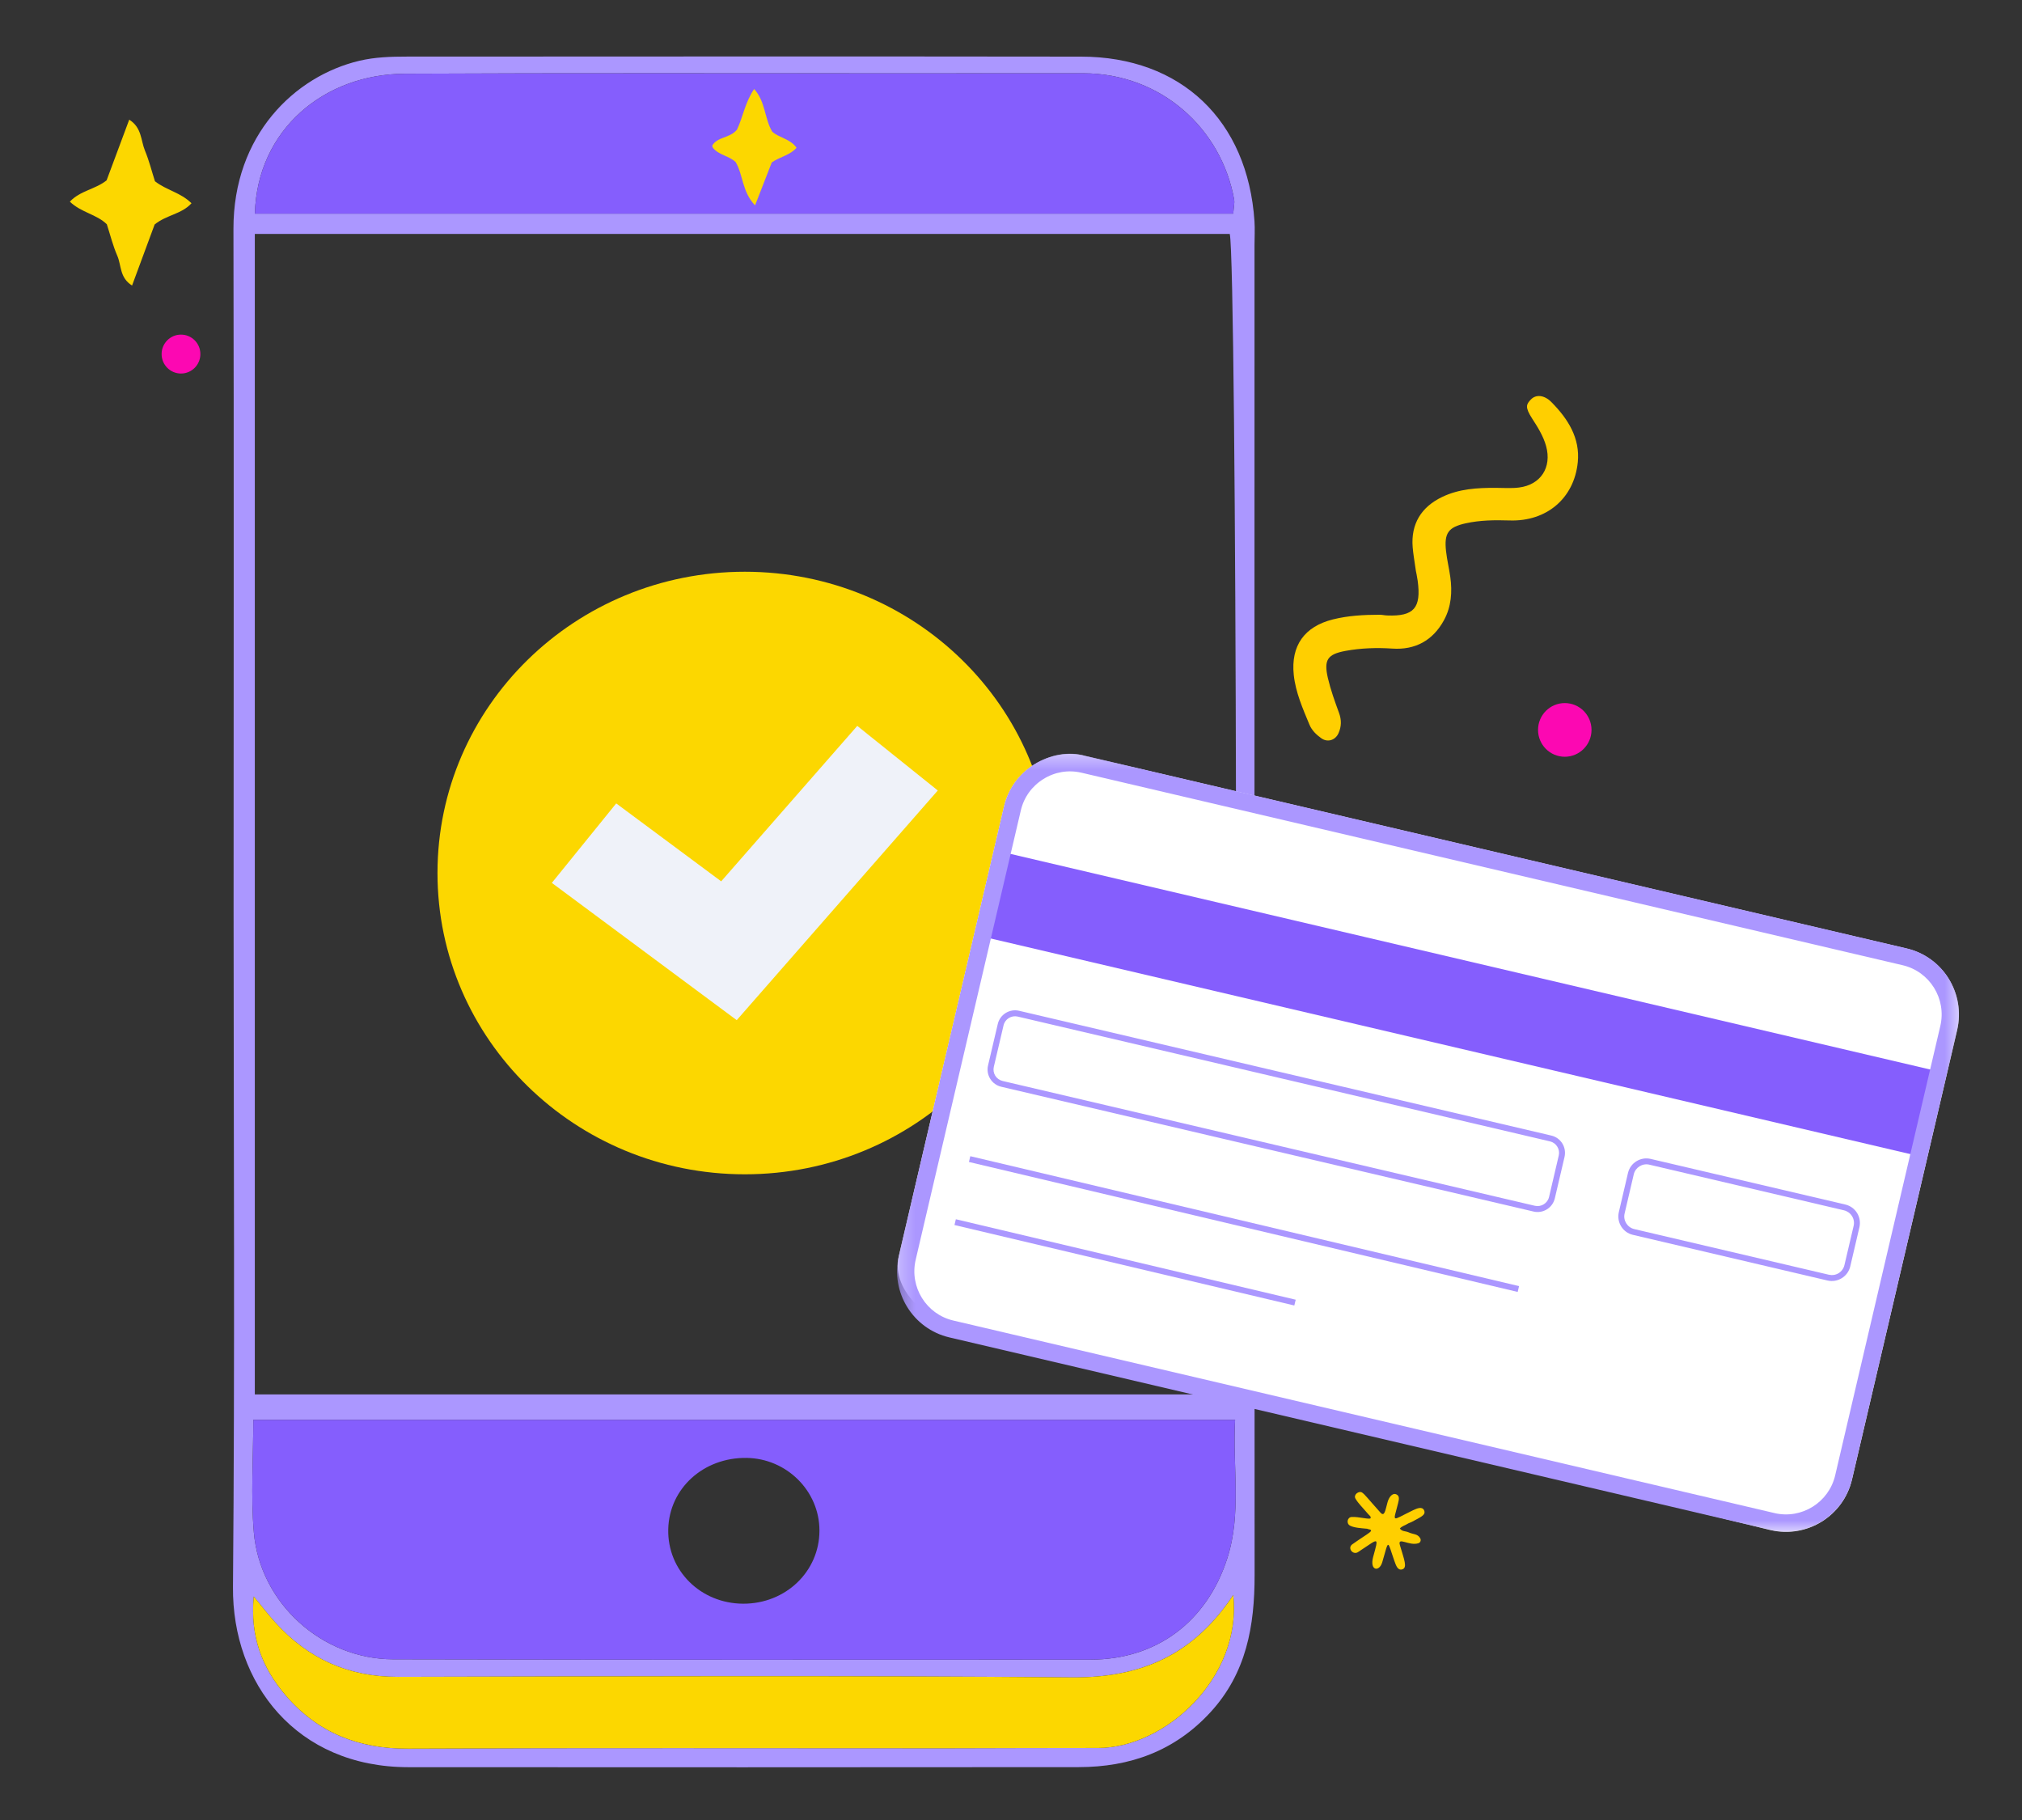 <svg viewBox="206.25 213.125 137.5 123.75" fill="none" xmlns="http://www.w3.org/2000/svg" xmlns:xlink="http://www.w3.org/1999/xlink" overflow="visible" width="137.5px" height="123.75px"><rect x="206.25" y="213.125" width="137.5" height="123.75" fill="#333333" stroke="none"/><g id="Master/New Stickers/Buy Online"><g id="Blush/Stickers/Buy Online"><g id="Group 182"><g id="Group 36"><path id="Fill 1" fill-rule="evenodd" clip-rule="evenodd" d="M290.111 321.583C287.357 325.735 283.745 327.217 279.112 327.18C263.847 327.046 248.576 327.109 233.309 327.142C229.929 327.151 227.183 325.902 224.949 323.42C224.496 322.915 224.08 322.372 223.506 321.677C223.248 324.403 224.078 326.526 225.663 328.384C227.853 330.954 230.642 332.042 234.022 332.023C246.219 331.963 258.416 332 270.611 331.998C274.045 331.996 277.477 331.971 280.912 331.977C285.463 331.984 290.723 327.209 290.111 321.583V321.583ZM223.581 227.654H290.113C290.143 227.216 290.22 226.936 290.172 226.677C289.302 221.871 285.207 218.109 279.903 218.107C275.743 218.105 271.583 218.109 267.421 218.111C256.205 218.115 244.99 218.082 233.775 218.138C228.279 218.168 223.739 221.95 223.581 227.654V227.654ZM223.474 309.664C223.474 312.292 223.298 314.821 223.512 317.315C223.924 322.134 228.154 325.938 232.988 325.948C248.794 325.982 264.6 325.984 280.406 325.971C284.893 325.967 288.304 323.407 289.7 319.107C290.702 316.023 290.059 312.881 290.24 309.664H223.474ZM223.578 229.03V307.939H290.007C290.484 304.223 290.353 230.978 289.876 229.03H223.578ZM222.135 275.002C222.135 259.569 222.16 244.135 222.125 228.7C222.11 222.31 226.299 218.299 230.68 217.259C231.757 217.005 232.824 216.973 233.904 216.973C249.189 216.967 264.475 216.955 279.761 216.975C286.569 216.982 291.097 221.307 291.557 228.17C291.594 228.713 291.559 229.257 291.559 229.804C291.557 259.947 291.553 290.087 291.565 320.232C291.567 323.673 291.012 326.879 288.572 329.539C286.141 332.188 283.091 333.276 279.609 333.28C264.413 333.297 249.217 333.291 234.02 333.284C226.393 333.282 222.037 327.577 222.093 321.034C222.226 305.691 222.135 290.346 222.135 275.002V275.002Z" fill="#AB97FF"/><path id="Fill 3" fill-rule="evenodd" clip-rule="evenodd" d="M256.782 322.168C259.677 322.18 261.976 319.978 261.974 317.193C261.974 314.506 259.75 312.293 257.019 312.255C254.086 312.214 251.757 314.335 251.692 317.101C251.626 319.905 253.884 322.153 256.782 322.168M223.475 309.665H290.239C290.06 312.882 290.702 316.024 289.7 319.107C288.304 323.408 284.893 325.965 280.406 325.97C264.601 325.984 248.795 325.982 232.989 325.949C228.155 325.938 223.924 322.132 223.512 317.316C223.298 314.819 223.475 312.293 223.475 309.665" fill="#855EFD"/><path id="Fill 5" fill-rule="evenodd" clip-rule="evenodd" d="M223.581 227.654C223.739 221.952 228.28 218.167 233.773 218.138C244.988 218.081 256.206 218.117 267.421 218.113C271.583 218.111 275.743 218.104 279.903 218.106C285.207 218.111 289.303 221.871 290.172 226.677C290.22 226.935 290.143 227.215 290.114 227.654H223.581Z" fill="#855EFD"/><path id="Fill 7" fill-rule="evenodd" clip-rule="evenodd" d="M290.112 321.583C290.724 327.209 285.463 331.984 280.912 331.977C277.478 331.971 274.046 331.996 270.612 331.998C258.417 332 246.22 331.963 234.023 332.023C230.643 332.042 227.854 330.954 225.663 328.384C224.078 326.526 223.248 324.403 223.506 321.676C224.08 322.372 224.496 322.914 224.95 323.42C227.184 325.902 229.929 327.15 233.309 327.142C248.577 327.109 263.848 327.046 279.113 327.18C283.745 327.217 287.358 325.735 290.112 321.583" fill="#FCD700"/><path id="Fill 9" fill-rule="evenodd" clip-rule="evenodd" d="M216.787 225.449C216.572 224.783 216.393 224.05 216.106 223.363C215.824 222.683 215.9 221.8 215.037 221.263C214.499 222.706 213.995 224.061 213.5 225.386C212.743 225.998 211.703 226.084 211 226.837C211.774 227.581 212.826 227.695 213.515 228.376C213.752 229.109 213.931 229.842 214.23 230.524C214.507 231.157 214.378 232.013 215.231 232.539C215.769 231.08 216.271 229.729 216.766 228.389C217.573 227.729 218.59 227.698 219.272 226.946C218.53 226.209 217.556 226.057 216.787 225.449" fill="#FCD700"/><path id="Fill 11" fill-rule="evenodd" clip-rule="evenodd" d="M257.533 219.176C256.899 220.117 256.758 221.142 256.362 221.946C255.869 222.537 255.033 222.41 254.68 223.03C254.705 223.103 254.711 223.153 254.736 223.184C255.144 223.679 255.83 223.719 256.277 224.147C256.791 225.017 256.706 226.163 257.596 227.09C258.031 225.973 258.405 225.011 258.734 224.165C259.341 223.763 259.982 223.675 260.418 223.17C259.971 222.55 259.233 222.502 258.765 222.08C258.23 221.193 258.318 220.044 257.533 219.176Z" fill="#FCD700"/><path id="Fill 13" fill-rule="evenodd" clip-rule="evenodd" d="M302.532 251.939C302.439 251.267 302.351 250.799 302.314 250.327C302.189 248.759 302.888 247.599 304.327 246.912C305.484 246.358 306.717 246.292 307.963 246.296C308.494 246.298 309.03 246.34 309.552 246.273C311.025 246.085 311.786 244.905 311.389 243.461C311.198 242.768 310.815 242.164 310.428 241.567C309.929 240.793 310.054 240.607 310.345 240.296C310.694 239.924 311.27 239.974 311.761 240.477C312.87 241.603 313.71 242.907 313.542 244.561C313.292 247.012 311.418 248.596 308.91 248.513C307.897 248.482 306.898 248.49 305.912 248.709C304.731 248.972 304.45 249.379 304.583 250.594C304.648 251.183 304.789 251.761 304.872 252.348C305.014 253.371 304.943 254.377 304.444 255.292C303.691 256.676 302.482 257.332 300.927 257.225C299.853 257.154 298.799 257.19 297.748 257.382C296.525 257.609 296.259 257.985 296.55 259.233C296.738 260.037 297.022 260.822 297.307 261.601C297.482 262.077 297.474 262.522 297.272 262.977C297.056 263.463 296.523 263.622 296.103 263.323C295.758 263.079 295.456 262.783 295.294 262.396C294.841 261.302 294.356 260.21 294.229 259.018C294.019 257.02 294.961 255.722 296.896 255.24C297.938 254.981 298.994 254.926 300.057 254.924C300.234 254.924 300.409 254.968 300.586 254.974C302.401 255.041 302.905 254.469 302.655 252.613C302.616 252.321 302.549 252.031 302.532 251.939" fill="#FFCF00"/><path id="Fill 15" fill-rule="evenodd" clip-rule="evenodd" d="M217.24 237.199C217.24 237.932 217.831 238.523 218.557 238.523C219.285 238.523 219.876 237.932 219.876 237.199C219.876 236.468 219.285 235.877 218.557 235.877C217.831 235.877 217.24 236.468 217.24 237.199" fill="#FC08B2"/><path id="Fill 17" fill-rule="evenodd" clip-rule="evenodd" d="M310.84 262.755C310.84 263.761 311.653 264.58 312.658 264.58C313.662 264.58 314.476 263.761 314.476 262.755C314.476 261.746 313.662 260.93 312.658 260.93C311.653 260.93 310.84 261.746 310.84 262.755" fill="#FC08B2"/><path id="Fill 19" fill-rule="evenodd" clip-rule="evenodd" d="M299.239 317.073C298.763 317.029 298.353 317.008 298.064 316.864C297.777 316.72 297.869 316.29 298.162 316.271C298.64 316.242 299.389 316.465 299.449 316.355C299.506 316.246 299.364 316.161 299.293 316.079C298.902 315.618 298.626 315.367 298.422 315.019C298.27 314.753 298.667 314.461 298.884 314.616C299.092 314.768 299.25 315 300.119 315.969C300.406 316.29 300.452 315.816 300.604 315.275C300.687 314.964 300.918 314.603 301.207 314.735C301.446 314.845 301.382 315.094 301.319 315.348C300.986 316.697 300.822 316.545 302.343 315.812C302.621 315.678 302.977 315.536 303.098 315.833C303.222 316.146 302.844 316.284 302.237 316.614C302.153 316.66 302.056 316.68 301.977 316.731C301.802 316.843 301.588 316.889 301.444 317.052C301.583 317.269 301.839 317.223 302.037 317.315C302.349 317.463 302.646 317.399 302.829 317.72C302.898 317.843 302.848 318.004 302.715 318.052C302.068 318.273 301.265 317.572 301.448 318.194C301.725 319.148 301.985 319.726 301.598 319.835C301.303 319.918 301.186 319.587 301.074 319.269C300.575 317.854 300.718 317.714 300.248 319.34C300.048 320.033 299.368 319.935 299.63 318.977C300.011 317.58 300.017 317.724 298.796 318.526C298.717 318.58 298.64 318.641 298.555 318.683C298.216 318.843 297.871 318.369 298.21 318.129C299.383 317.296 299.801 317.186 299.239 317.083C299.239 317.079 299.239 317.075 299.239 317.073" fill="#FFCF00"/></g><g id="Group 171"><g id="Group 162"><g id="Group 156"><path id="Fill 38" fill-rule="evenodd" clip-rule="evenodd" d="M277.798 272.486C277.798 283.8 268.44 292.971 256.899 292.971C245.357 292.971 236 283.8 236 272.486C236 261.172 245.357 252 256.899 252C268.44 252 277.798 261.172 277.798 272.486" fill="#FCD700"/><path id="Path" d="M264.546 262.481L270.021 266.874L256.349 282.49L243.776 273.156L248.154 267.752L255.292 273.051L264.546 262.481Z" fill="#EFF2F9"/></g></g></g><g id="Group 177"><g id="Group 174"><path id="Fill 21" fill-rule="evenodd" clip-rule="evenodd" d="M326.671 317.166C326.664 317.166 326.657 317.165 326.652 317.163L272.138 303.805C269.666 303.227 266.793 301.008 267.372 298.529L274.524 267.97C274.804 266.774 275.536 265.758 276.584 265.105C277.632 264.455 278.897 264.199 280.062 264.531L335.905 277.621C338.38 278.202 339.92 280.688 339.34 283.162L332.189 313.724C331.61 316.192 329.137 317.734 326.671 317.166" fill="white"/><path id="Fill 23" fill-rule="evenodd" clip-rule="evenodd" d="M336.507 291.68L273.28 276.857L274.626 271.106L337.852 285.927L336.507 291.68Z" fill="#855EFD"/><path id="Fill 28" fill-rule="evenodd" clip-rule="evenodd" d="M330.618 299.8H330.623C330.85 299.852 331.085 299.815 331.285 299.692C331.483 299.565 331.624 299.37 331.676 299.14L332.3 296.481C332.354 296.251 332.316 296.014 332.191 295.814C332.065 295.614 331.872 295.475 331.643 295.419L318.407 292.316C318.407 292.316 318.406 292.316 318.404 292.314C317.933 292.208 317.46 292.502 317.349 292.975L316.727 295.635C316.615 296.11 316.911 296.583 317.384 296.696L330.618 299.8ZM330.532 300.194C330.529 300.194 330.527 300.194 330.525 300.193L317.29 297.088C316.602 296.929 316.172 296.234 316.334 295.543L316.956 292.881C317.116 292.194 317.806 291.765 318.494 291.923C318.496 291.923 318.498 291.923 318.501 291.925L331.735 295.026C332.069 295.105 332.352 295.308 332.535 295.6C332.714 295.893 332.771 296.237 332.693 296.575L332.071 299.234C331.909 299.921 331.221 300.351 330.532 300.194V300.194Z" fill="#AB97FF"/><path id="Fill 30" fill-rule="evenodd" clip-rule="evenodd" d="M275.454 282.246C275.024 282.147 274.592 282.415 274.493 282.846L273.832 285.663C273.783 285.871 273.818 286.087 273.931 286.27C274.044 286.449 274.221 286.576 274.428 286.625L310.626 295.112H310.629C311.057 295.209 311.488 294.941 311.589 294.512L312.248 291.695C312.298 291.487 312.261 291.271 312.148 291.09C312.035 290.907 311.858 290.78 311.651 290.732L275.454 282.246ZM310.539 295.505C310.537 295.505 310.536 295.503 310.534 295.503L274.336 287.018C274.025 286.945 273.759 286.755 273.589 286.482C273.418 286.207 273.366 285.884 273.439 285.569L274.1 282.752C274.251 282.107 274.898 281.703 275.544 281.851H275.546L311.743 290.337C312.058 290.41 312.322 290.603 312.493 290.876C312.661 291.151 312.713 291.474 312.642 291.788L311.982 294.604C311.829 295.251 311.184 295.653 310.539 295.505V295.505Z" fill="#AB97FF"/><path id="Fill 32" fill-rule="evenodd" clip-rule="evenodd" d="M294.266 301.891L271.156 296.42L271.25 296.027L294.36 301.498L294.266 301.891Z" fill="#AB97FF"/><path id="Fill 34" fill-rule="evenodd" clip-rule="evenodd" d="M309.456 300.969L272.139 292.133L272.233 291.74L309.549 300.574L309.456 300.969Z" fill="#AB97FF"/><g id="Group 27"><mask id="mask032f91e8b-12be-4d36-ba1f-2d0bd651c757" mask-type="alpha" maskUnits="userSpaceOnUse" x="267" y="264" width="73" height="54"><path id="Clip 26" fill-rule="evenodd" clip-rule="evenodd" d="M267.25 264.374H339.463V317.273H267.25V264.374Z" fill="white"/></mask><g mask="url(#mask032f91e8b-12be-4d36-ba1f-2d0bd651c757)"><path id="Fill 25" fill-rule="evenodd" clip-rule="evenodd" d="M326.921 316.006C326.926 316.006 326.929 316.008 326.934 316.01C328.772 316.431 330.614 315.282 331.045 313.444L338.196 282.883C338.628 281.04 337.48 279.187 335.637 278.755L279.794 265.665C279.789 265.665 279.783 265.664 279.776 265.662C278.895 265.458 277.979 265.611 277.204 266.095C276.422 266.58 275.878 267.335 275.669 268.226L268.517 298.786C268.086 300.63 269.235 302.483 271.076 302.914L326.921 316.006ZM326.67 317.156C326.665 317.154 326.658 317.152 326.653 317.151L270.808 304.061C268.335 303.481 266.793 300.996 267.372 298.517L274.524 267.958C274.806 266.761 275.536 265.745 276.584 265.093C277.633 264.442 278.897 264.187 280.063 264.519L335.907 277.609C338.382 278.19 339.92 280.676 339.341 283.151L332.189 313.713C331.61 316.184 329.137 317.721 326.67 317.156V317.156Z" fill="#AB97FF"/></g></g></g></g></g></g></g></svg>